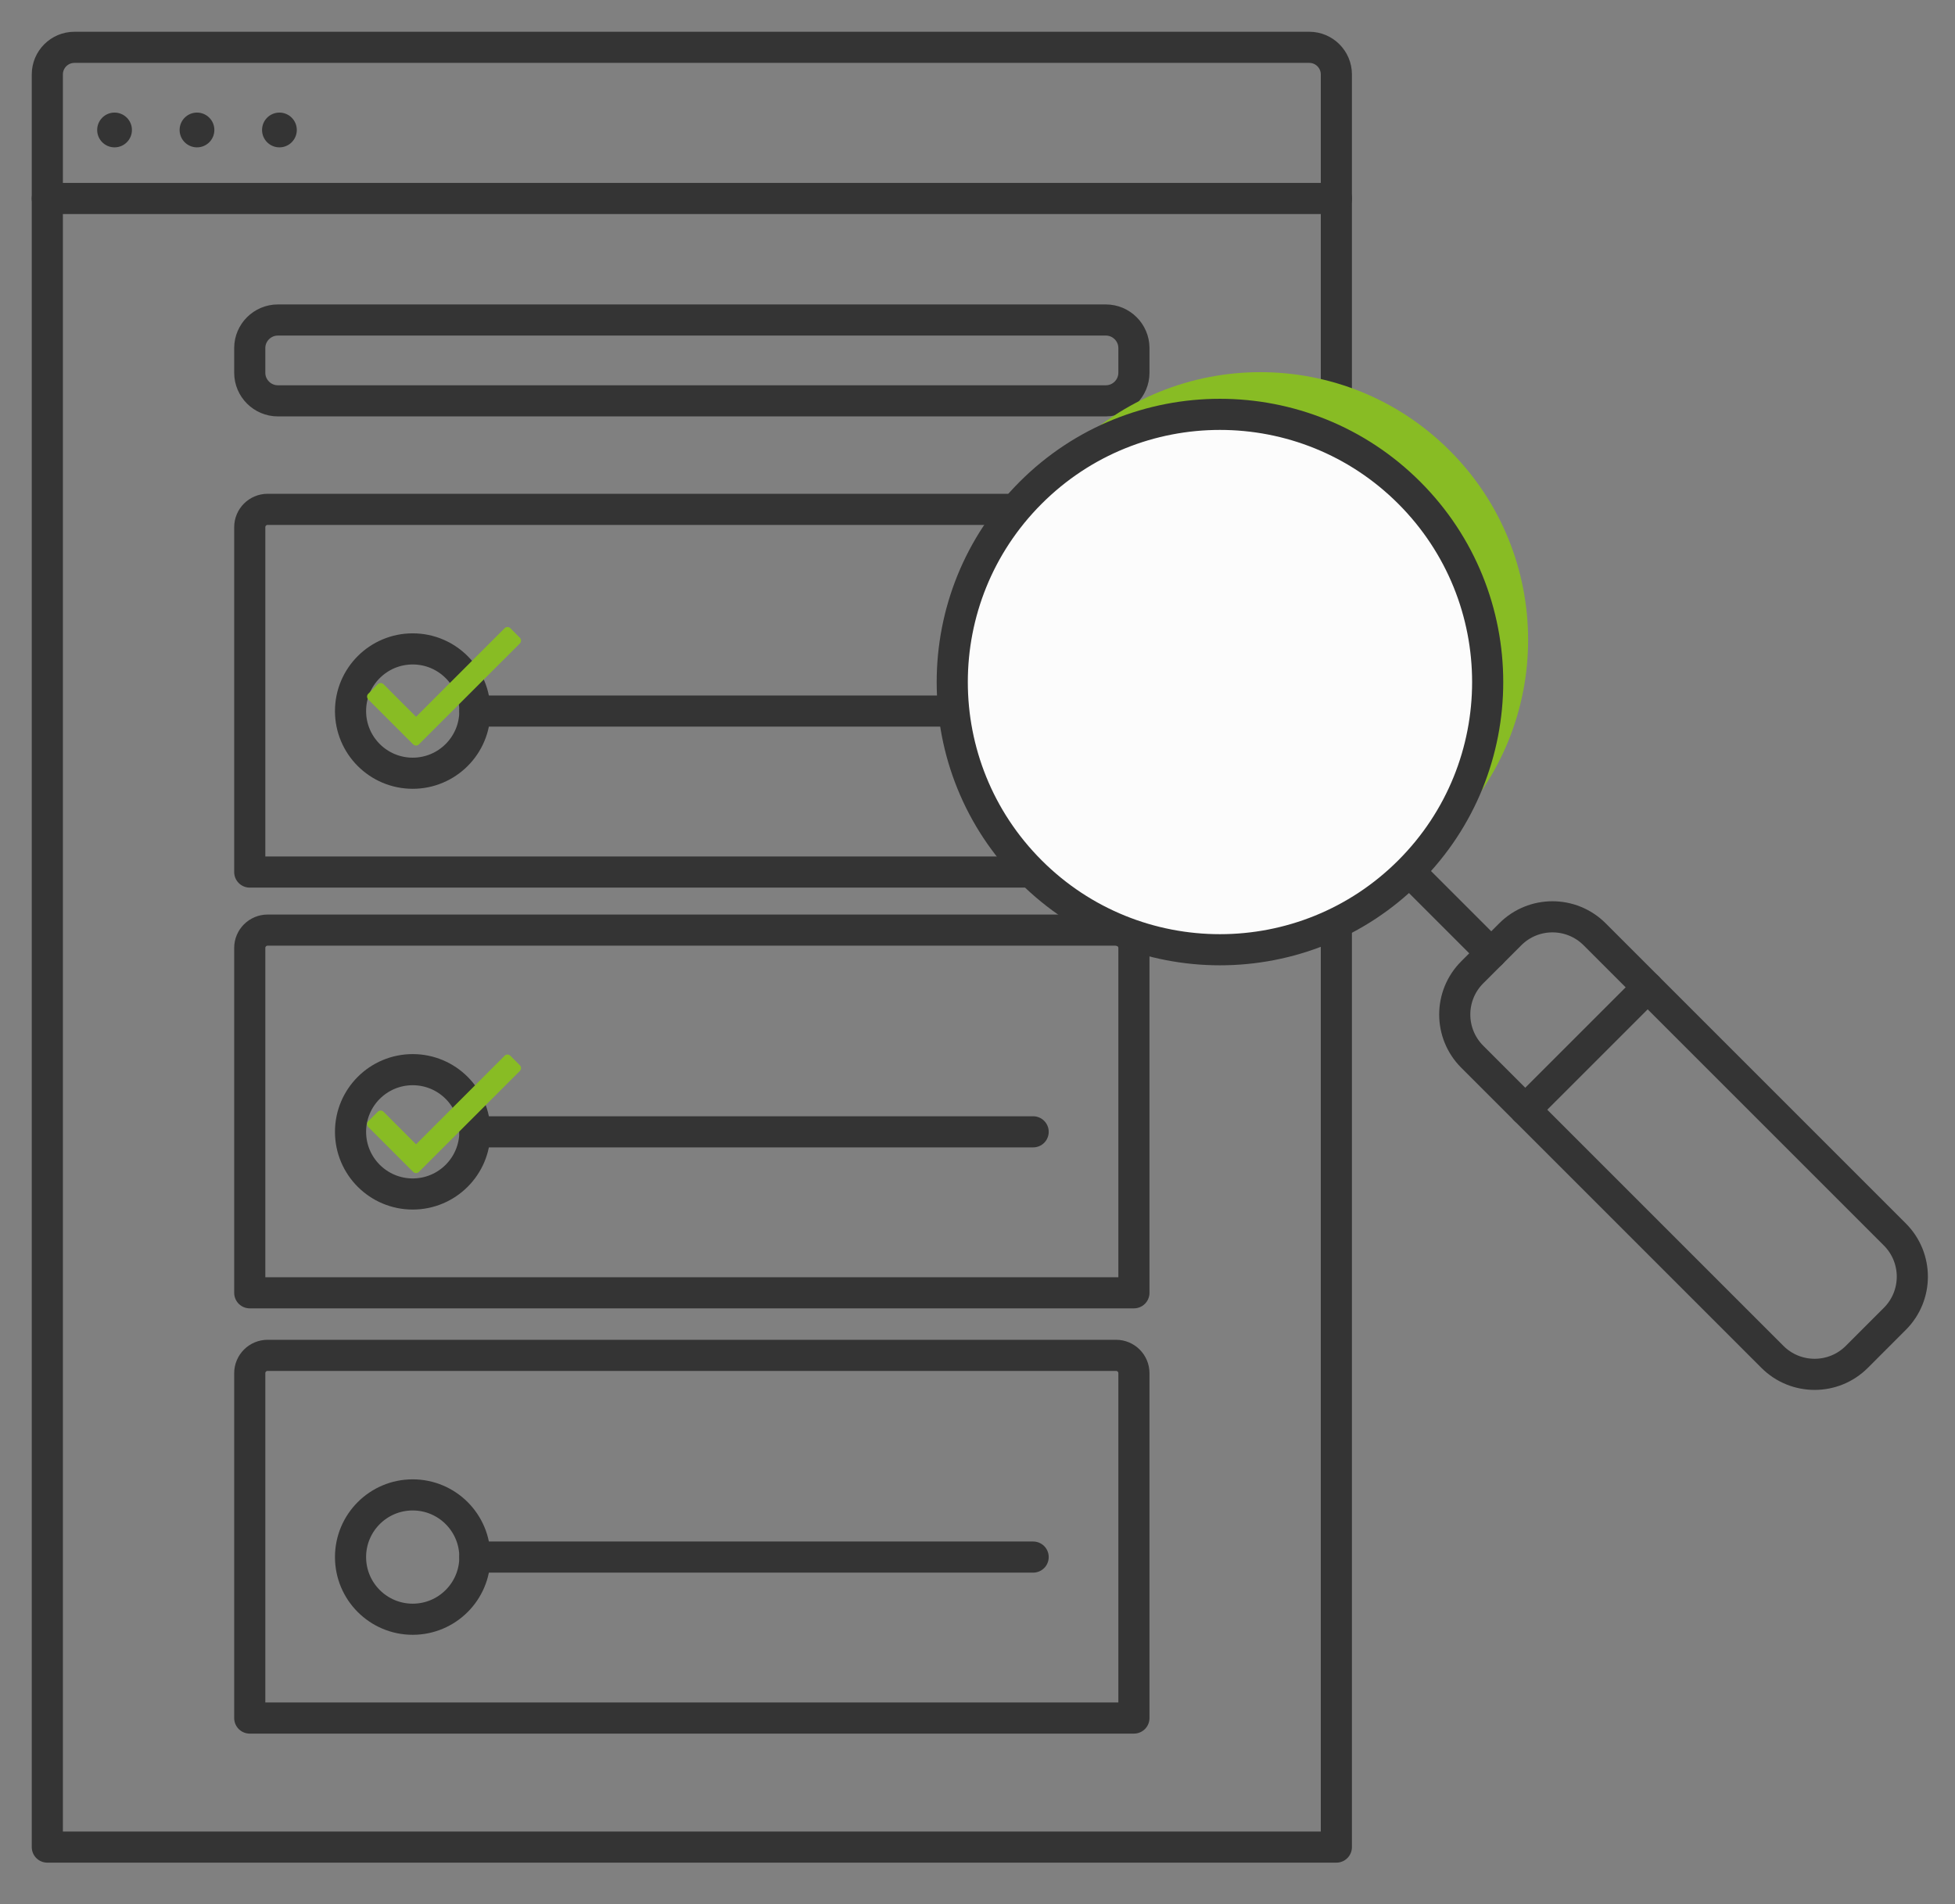 <?xml version="1.0" encoding="UTF-8"?>
<svg width="116px" height="113px" viewBox="0 0 116 113" version="1.1" xmlns="http://www.w3.org/2000/svg" xmlns:xlink="http://www.w3.org/1999/xlink">
    <rect x="0" y="0" width="116" height="113" fill="#808080" stroke="none"/>
    <title>Mina sidor</title>
    <g id="Mina-sidor" stroke="none" stroke-width="1" fill="none" fill-rule="evenodd">
        <g id="Group-47" transform="translate(2, 2)">
            <path d="M77.293,107.607 L0.808,107.607 L0.808,2.417 C0.808,1.529 1.529,0.808 2.418,0.808 L75.684,0.808 C76.573,0.808 77.293,1.529 77.293,2.417 L77.293,107.607 Z" id="Stroke-1" stroke="#343434" stroke-width="1.847" stroke-linecap="round" stroke-linejoin="round"></path>
            <path d="M65.281,49.748 L12.819,49.748 L12.819,29.285 C12.819,28.699 13.294,28.225 13.88,28.225 L64.222,28.225 C64.807,28.225 65.281,28.699 65.281,29.285 L65.281,49.748 Z" id="Stroke-3" stroke="#343434" stroke-width="1.847" stroke-linecap="round" stroke-linejoin="round"></path>
            <path d="M26.177,40.195 C26.177,42.232 24.525,43.884 22.488,43.884 C20.451,43.884 18.799,42.232 18.799,40.195 C18.799,38.158 20.451,36.506 22.488,36.506 C24.525,36.506 26.177,38.158 26.177,40.195 Z" id="Stroke-5" stroke="#343434" stroke-width="1.847" stroke-linecap="round" stroke-linejoin="round"></path>
            <line x1="59.302" y1="40.195" x2="26.178" y2="40.195" id="Stroke-7" stroke="#343434" stroke-width="1.847" stroke-linecap="round" stroke-linejoin="round"></line>
            <path d="M65.281,74.715 L12.819,74.715 L12.819,54.252 C12.819,53.667 13.294,53.193 13.88,53.193 L64.222,53.193 C64.807,53.193 65.281,53.667 65.281,54.252 L65.281,74.715 Z" id="Stroke-9" stroke="#343434" stroke-width="1.847" stroke-linecap="round" stroke-linejoin="round"></path>
            <path d="M26.177,65.163 C26.177,67.2 24.525,68.852 22.488,68.852 C20.451,68.852 18.799,67.2 18.799,65.163 C18.799,63.126 20.451,61.474 22.488,61.474 C24.525,61.474 26.177,63.126 26.177,65.163 Z" id="Stroke-11" stroke="#343434" stroke-width="1.847" stroke-linecap="round" stroke-linejoin="round"></path>
            <line x1="59.302" y1="65.163" x2="26.178" y2="65.163" id="Stroke-13" stroke="#343434" stroke-width="1.847" stroke-linecap="round" stroke-linejoin="round"></line>
            <path d="M65.281,99.95 L12.819,99.95 L12.819,79.486 C12.819,78.902 13.294,78.427 13.88,78.427 L64.222,78.427 C64.807,78.427 65.281,78.902 65.281,79.486 L65.281,99.95 Z" id="Stroke-15" stroke="#343434" stroke-width="1.847" stroke-linecap="round" stroke-linejoin="round"></path>
            <path d="M26.177,90.397 C26.177,92.434 24.525,94.086 22.488,94.086 C20.451,94.086 18.799,92.434 18.799,90.397 C18.799,88.36 20.451,86.708 22.488,86.708 C24.525,86.708 26.177,88.36 26.177,90.397 Z" id="Stroke-17" stroke="#343434" stroke-width="1.847" stroke-linecap="round" stroke-linejoin="round"></path>
            <line x1="59.302" y1="90.397" x2="26.178" y2="90.397" id="Stroke-19" stroke="#343434" stroke-width="1.847" stroke-linecap="round" stroke-linejoin="round"></line>
            <line x1="0.808" y1="9.779" x2="77.293" y2="9.779" id="Stroke-21" stroke="#343434" stroke-width="1.847" stroke-linecap="round" stroke-linejoin="round"></line>
            <path d="M5.828,5.713 C5.828,6.282 5.366,6.744 4.796,6.744 C4.227,6.744 3.766,6.282 3.766,5.713 C3.766,5.143 4.227,4.681 4.796,4.681 C5.366,4.681 5.828,5.143 5.828,5.713" id="Fill-23" fill="#343434"></path>
            <path d="M10.719,5.713 C10.719,6.282 10.258,6.744 9.688,6.744 C9.119,6.744 8.657,6.282 8.657,5.713 C8.657,5.143 9.119,4.681 9.688,4.681 C10.258,4.681 10.719,5.143 10.719,5.713" id="Fill-25" fill="#343434"></path>
            <path d="M15.611,5.713 C15.611,6.282 15.149,6.744 14.579,6.744 C14.01,6.744 13.549,6.282 13.549,5.713 C13.549,5.143 14.01,4.681 14.579,4.681 C15.149,4.681 15.611,5.143 15.611,5.713" id="Fill-27" fill="#343434"></path>
            <path d="M63.616,16.989 L14.486,16.989 C13.57,16.989 12.819,17.738 12.819,18.654 L12.819,20.12 C12.819,21.037 13.57,21.786 14.486,21.786 L63.616,21.786 C64.532,21.786 65.281,21.037 65.281,20.12 L65.281,18.654 C65.281,17.738 64.532,16.989 63.616,16.989 Z" id="Stroke-29" stroke="#343434" stroke-width="1.847" stroke-linecap="round" stroke-linejoin="round"></path>
            <path d="M28.846,36.182 L22.855,42.172 C22.762,42.265 22.611,42.265 22.516,42.172 L19.851,39.507 C19.757,39.411 19.757,39.261 19.851,39.167 L20.415,38.602 C20.51,38.508 20.661,38.508 20.757,38.602 L22.686,40.534 L27.943,35.277 C28.035,35.184 28.187,35.184 28.281,35.277 L28.846,35.843 C28.939,35.937 28.939,36.088 28.846,36.182" id="Fill-31" fill="#88BC24"></path>
            <path d="M28.846,61.552 L22.855,67.542 C22.762,67.635 22.611,67.635 22.516,67.542 L19.851,64.877 C19.757,64.781 19.757,64.631 19.851,64.537 L20.415,63.972 C20.51,63.878 20.661,63.878 20.757,63.972 L22.686,65.904 L27.943,60.647 C28.035,60.554 28.187,60.554 28.281,60.647 L28.846,61.213 C28.939,61.307 28.939,61.458 28.846,61.552" id="Fill-33" fill="#88BC24"></path>
            <path d="M110.43,76.261 L108.174,78.517 C106.791,79.9 104.549,79.9 103.166,78.517 L85.355,60.706 C83.972,59.322 83.972,57.081 85.355,55.698 L87.611,53.442 C88.994,52.058 91.235,52.058 92.619,53.442 L110.43,71.253 C111.814,72.636 111.814,74.878 110.43,76.261 Z" id="Stroke-35" stroke="#343434" stroke-width="1.847" stroke-linecap="round" stroke-linejoin="round"></path>
            <line x1="88.501" y1="63.852" x2="95.765" y2="56.588" id="Stroke-37" stroke="#343434" stroke-width="1.847" stroke-linecap="round" stroke-linejoin="round"></line>
            <line x1="86.483" y1="54.569" x2="82.081" y2="50.167" id="Stroke-39" stroke="#343434" stroke-width="1.847" stroke-linecap="round" stroke-linejoin="round"></line>
            <path d="M84.018,24.737 C90.222,30.94 90.222,40.998 84.018,47.201 C77.815,53.404 67.757,53.404 61.554,47.201 C55.35,40.998 55.35,30.94 61.554,24.737 C67.757,18.533 77.815,18.533 84.018,24.737" id="Fill-41" fill="#88BC24"></path>
            <path d="M81.619,27.241 C87.822,33.445 87.822,43.502 81.619,49.706 C75.415,55.909 65.358,55.909 59.155,49.706 C52.951,43.502 52.951,33.445 59.155,27.241 C65.358,21.037 75.415,21.037 81.619,27.241" id="Fill-43" fill="#FCFCFC"></path>
            <path d="M81.619,27.241 C87.822,33.445 87.822,43.502 81.619,49.706 C75.415,55.909 65.358,55.909 59.155,49.706 C52.951,43.502 52.951,33.445 59.155,27.241 C65.358,21.037 75.415,21.037 81.619,27.241 Z" id="Stroke-45" stroke="#343434" stroke-width="1.847" stroke-linecap="round" stroke-linejoin="round"></path>
        </g>
    </g>
</svg>
